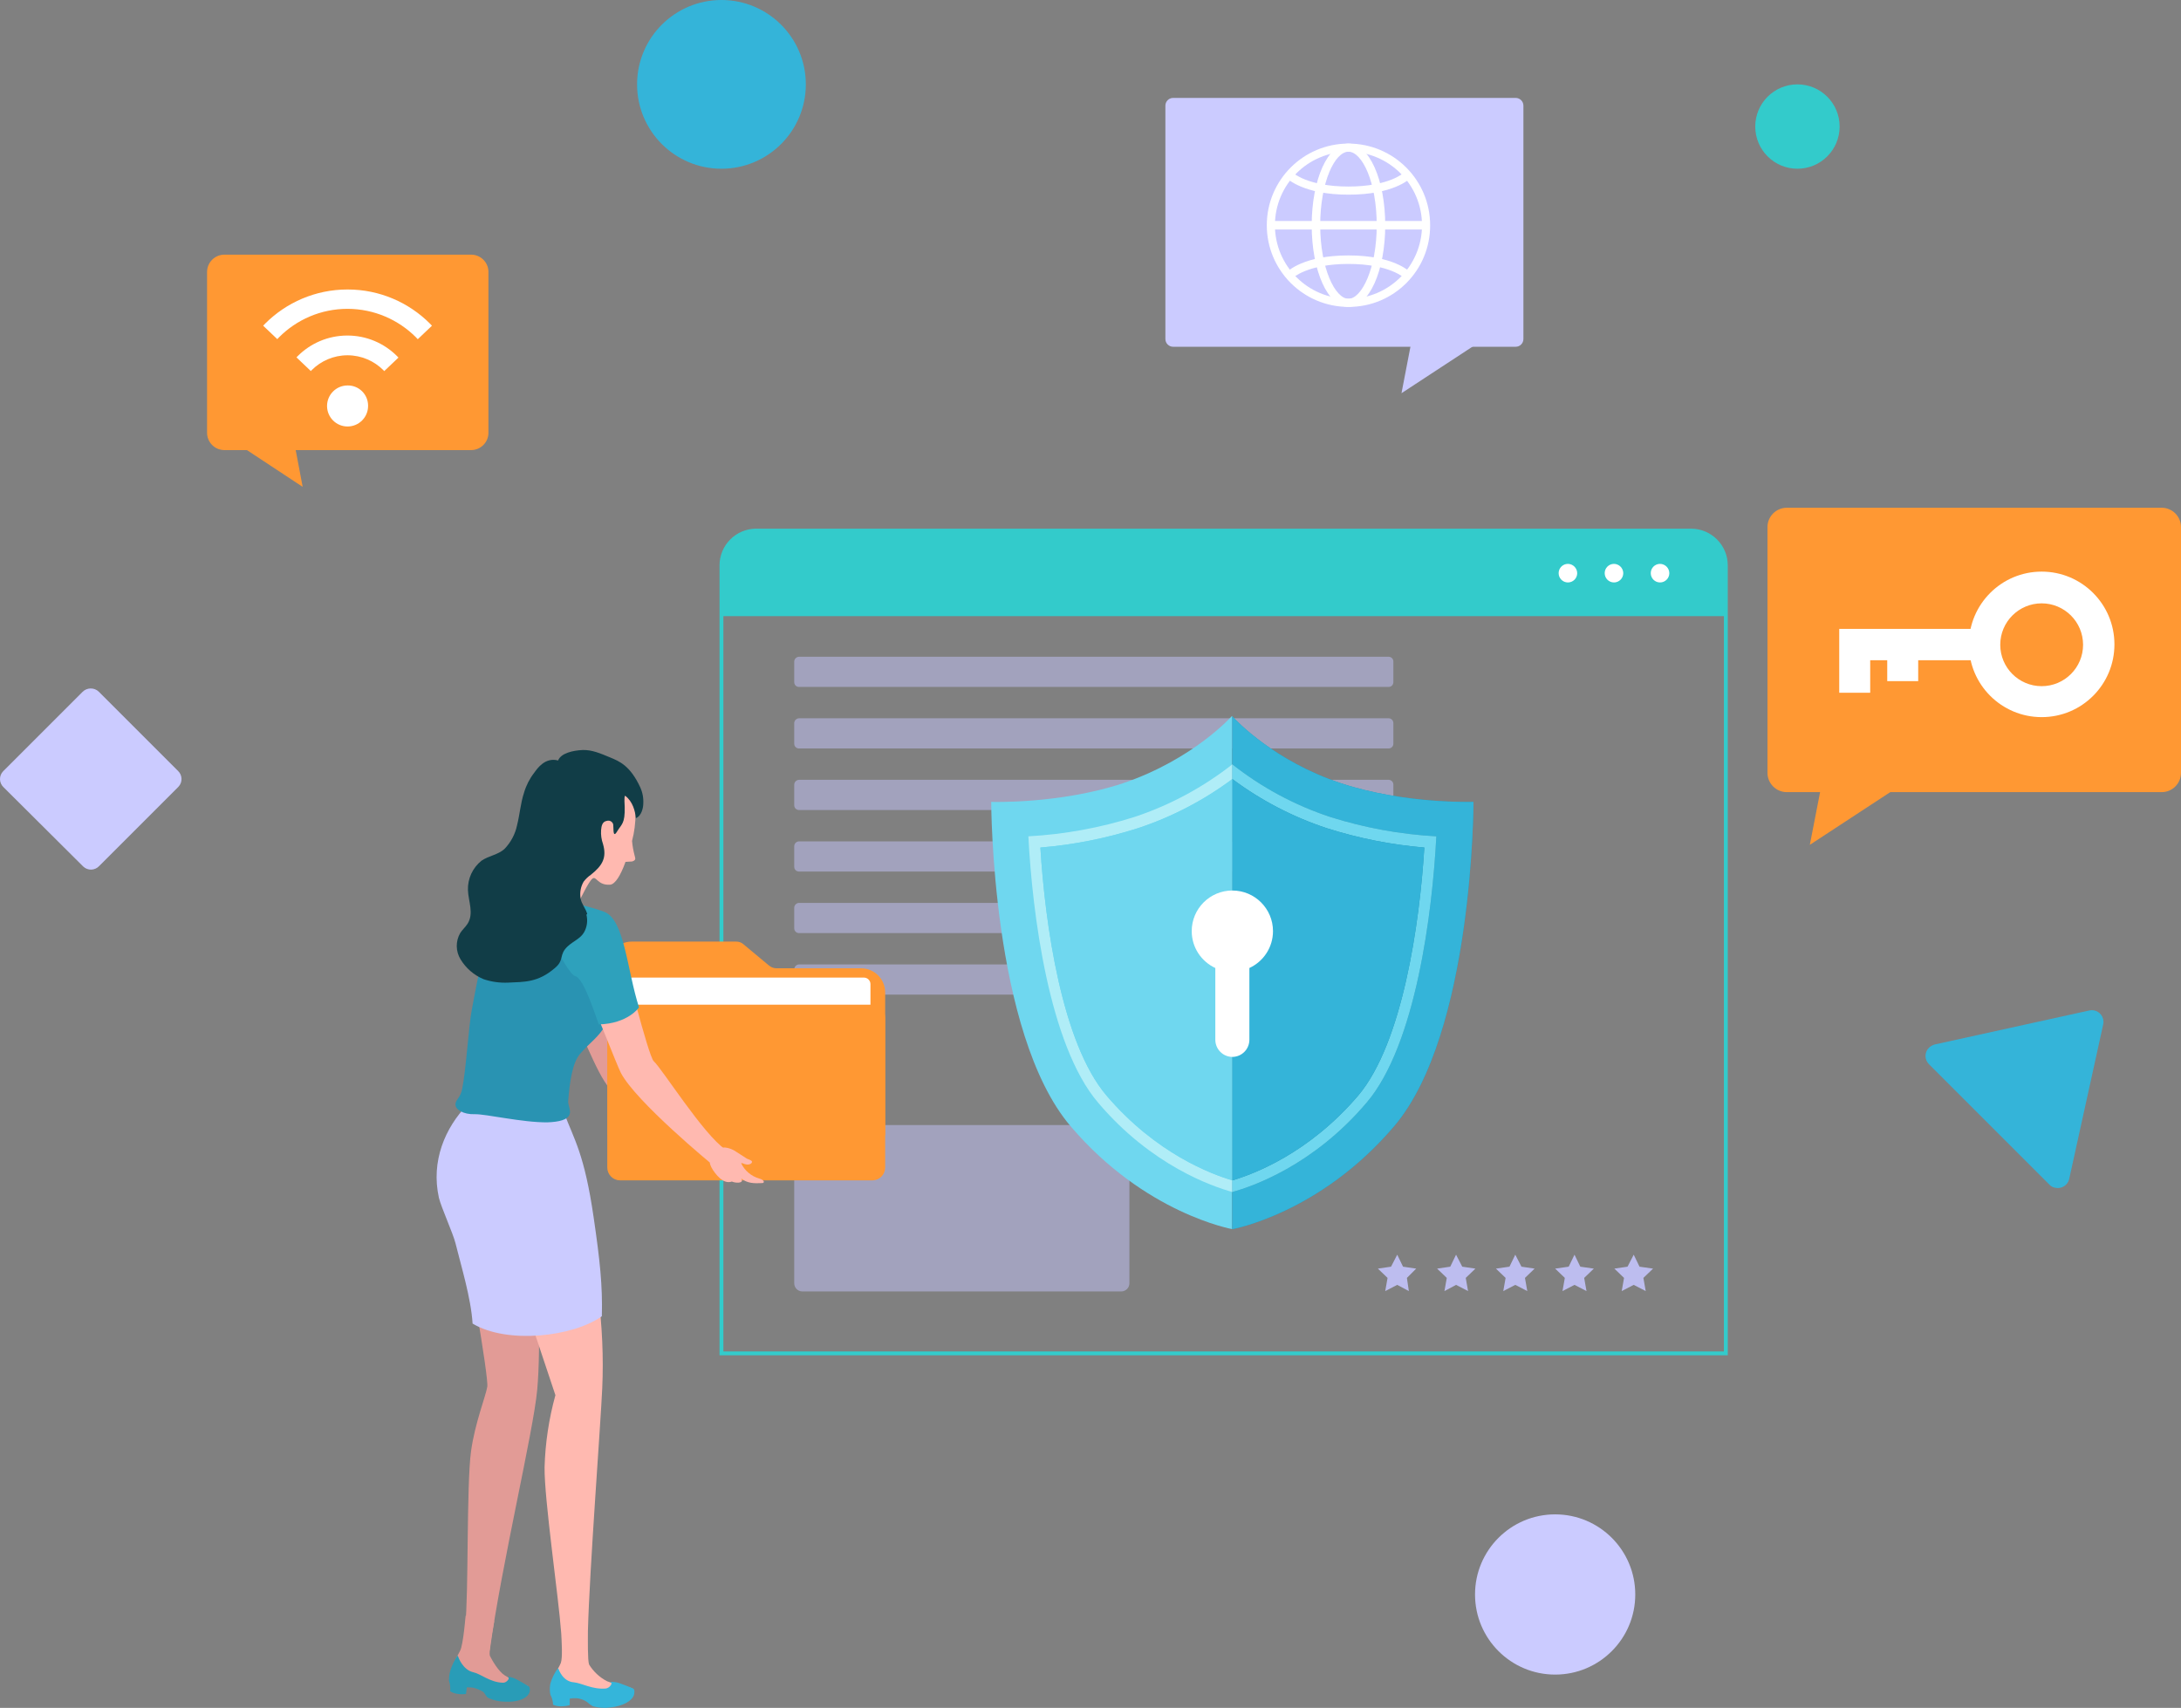 <?xml version="1.0" encoding="UTF-8"?>
<!-- Generator: Adobe Illustrator 27.5.0, SVG Export Plug-In . SVG Version: 6.00 Build 0)  -->
<svg xmlns="http://www.w3.org/2000/svg" xmlns:xlink="http://www.w3.org/1999/xlink" version="1.1" id="Layer_1" x="0px" y="0px" viewBox="0 0 563.5 441.3" style="enable-background:new 0 0 563.5 441.3;" xml:space="preserve">
<rect x="0" y="0" width="563.5" height="441.3" fill="#808080" stroke="none"/>
<style type="text/css">
	.st0{fill:none;stroke:#33CBCB;stroke-miterlimit:10;}
	.st1{opacity:0.55;fill:#BDBDEF;enable-background:new    ;}
	.st2{fill:#6FD7EF;}
	.st3{fill:#2993B2;}
	.st4{fill:#BDBDEF;}
	.st5{fill:#34B4D9;}
	.st6{fill:#B0EDF7;}
	.st7{fill:#33CBCB;}
	.st8{fill:#FFFFFF;}
	.st9{fill:#E29B96;}
	.st10{fill:#FF9833;}
	.st11{fill:#299CB7;}
	.st12{fill:#FFB9B0;}
	.st13{fill:#34B5DA;}
	.st14{fill:#CBCBFF;}
	.st15{fill:#2EA1BC;}
	.st16{fill:#113D47;}
	.st17{clip-path:url(#SVGID_00000124120940688742095060000002563458888327221146_);}
</style>
<g>
	<path class="st0" d="M195.4,137.1h241.5c4.971,0,9,4.029,9,9v203.6h-259.5V146.1   C186.4,141.129,190.429,137.1,195.4,137.1z"></path>
	<path class="st1" d="M207.3,290.7h82.4c1.158,0.005,2.095,0.942,2.1,2.1v38.8   c-0.005,1.158-0.942,2.095-2.1,2.1h-82.4   c-1.158-0.005-2.095-0.942-2.1-2.1v-38.8   C205.241,291.658,206.158,290.741,207.3,290.7z"></path>
	<path class="st1" d="M206.4,169.7h152.4c0.658,0.011,1.189,0.542,1.2,1.2v5.4   c-0.011,0.658-0.542,1.189-1.2,1.2H206.4   c-0.658-0.011-1.189-0.542-1.2-1.2v-5.4   C205.244,170.256,205.756,169.744,206.4,169.7z"></path>
	<path class="st1" d="M206.4,185.6h152.4c0.658,0.011,1.189,0.542,1.2,1.2v5.4   c-0.011,0.658-0.542,1.189-1.2,1.2H206.4   c-0.658-0.011-1.189-0.542-1.2-1.2v-5.4   C205.244,186.156,205.756,185.644,206.4,185.6z"></path>
	<path class="st1" d="M206.4,201.5h152.4c0.658,0.011,1.189,0.542,1.2,1.2v5.4   c-0.011,0.658-0.542,1.189-1.2,1.2H206.4   c-0.658-0.011-1.189-0.542-1.2-1.2v-5.4   C205.244,202.056,205.756,201.544,206.4,201.5z"></path>
	<path class="st1" d="M206.4,217.4h152.4c0.658,0.011,1.189,0.542,1.2,1.2V224   c-0.011,0.658-0.542,1.189-1.2,1.2H206.4   c-0.658-0.011-1.189-0.542-1.2-1.2v-5.4   C205.244,217.956,205.756,217.444,206.4,217.4z"></path>
	<path class="st1" d="M206.4,233.3h152.4C359.458,233.311,359.989,233.842,360,234.5v5.4   c-0.011,0.658-0.542,1.189-1.2,1.2H206.4   c-0.658-0.011-1.189-0.542-1.2-1.2v-5.4   C205.244,233.856,205.756,233.344,206.4,233.3z"></path>
	<path class="st1" d="M206.4,249.2h152.4c0.658,0.011,1.189,0.542,1.2,1.2v5.4   c-0.011,0.658-0.542,1.189-1.2,1.2H206.4   c-0.658-0.011-1.189-0.542-1.2-1.2v-5.4   C205.244,249.756,205.756,249.244,206.4,249.2z"></path>
	<path class="st2" d="M318.3,185c0,0-9.9,11.2-28.2,17.4   c-16.4,5.4-34,4.8-34,4.8s0,59.7,20.5,83.8   c19.2,22.6,41.8,26.6,41.8,26.6V185.111   C318.336,185.041,318.3,185,318.3,185z"></path>
	<path class="st3" d="M360.2,291c20.5-24.1,20.5-83.8,20.5-83.8S362.9,207.8,346.5,202.4   c-17.26-5.753-27.043-16.128-28.1-17.289v132.489   C318.4,317.6,341,313.6,360.2,291z"></path>
	<polygon class="st4" points="361,324.2 362.5,327.3 365.9,327.8 363.5,330.2 364,333.6    361,332 357.9,333.6 358.5,330.2 356,327.8 359.4,327.3  "></polygon>
	<polygon class="st4" points="376.2,324.2 377.8,327.3 381.2,327.8 378.7,330.2    379.3,333.6 376.2,332 373.2,333.6 373.8,330.2 371.3,327.8    374.7,327.3  "></polygon>
	<polygon class="st4" points="391.5,324.2 393.1,327.3 396.5,327.8 394,330.2    394.6,333.6 391.5,332 388.4,333.6 389,330.2 386.5,327.8 390,327.3  "></polygon>
	<polygon class="st4" points="406.8,324.2 408.3,327.3 411.8,327.8 409.3,330.2    409.9,333.6 406.8,332 403.7,333.6 404.3,330.2 401.8,327.8    405.3,327.3  "></polygon>
	<polygon class="st4" points="422.1,324.2 423.6,327.3 427.1,327.8 424.6,330.2    425.2,333.6 422.1,332 419,333.6 419.6,330.2 417.1,327.8 420.5,327.3  "></polygon>
	<path class="st5" d="M346.5,202.4c-17.26-5.753-27.043-16.128-28.1-17.289V197.5   c7.575,5.975,16.138,10.578,25.3,13.6c8.888,2.808,18.093,4.488,27.4,5   c-1,19.6-5.3,53.9-18,68.8C339.3,301.2,323.5,306.6,318.4,308v9.6   c0,0,22.6-4,41.8-26.6c20.5-24.1,20.5-83.8,20.5-83.8   S362.9,207.8,346.5,202.4z"></path>
	<path class="st6" d="M285.9,283.1C274.3,269.5,270,238.6,268.8,219   c8.562-0.709,17.016-2.386,25.2-5c8.762-2.897,17.001-7.185,24.4-12.7V197.5   c-7.586,5.958-16.146,10.559-25.3,13.6c-8.888,2.808-18.093,4.488-27.4,5   c1,19.7,5.3,53.9,18,68.8C297.5,301.2,313.3,306.6,318.4,308v-3   C313,303.4,298.7,298.1,285.9,283.1z"></path>
	<path class="st2" d="M353.1,284.9c12.7-14.9,17-49.2,18-68.8   c-9.307-0.512-18.512-2.192-27.4-5c-9.162-3.022-17.725-7.625-25.3-13.6   v3.8c7.399,5.515,15.638,9.803,24.4,12.7c8.187,2.604,16.639,4.281,25.2,5   c-1.2,19.5-5.6,50.5-17.1,64.1c-12.8,15-27.1,20.3-32.5,21.9v3   C323.5,306.6,339.3,301.2,353.1,284.9z"></path>
	<path class="st2" d="M268.8,219c1.2,19.6,5.5,50.5,17.1,64.1   c12.8,15,27.1,20.3,32.5,21.9V201.3C311.001,206.815,302.762,211.103,294,214   C285.816,216.614,277.362,218.291,268.8,219z"></path>
	<path class="st5" d="M350.9,283.1C362.4,269.5,366.8,238.5,368,219   c-8.561-0.719-17.013-2.396-25.2-5c-8.762-2.897-17.001-7.185-24.4-12.7V305   C323.8,303.4,338.1,298.1,350.9,283.1z"></path>
	<path class="st7" d="M431,137.1H201.4c-11.122-0.528-15.828,1.942-15,15l0,0v7.1H446v-7.1   C445.9,137.631,442.277,137.1,431,137.1L431,137.1z"></path>
	<path class="st8" d="M407.5,148.1c0,1.325-1.075,2.4-2.4,2.4   s-2.4-1.075-2.4-2.4c-0-1.325,1.074-2.4,2.4-2.4l0,0l0,0   C406.419,145.716,407.484,146.781,407.5,148.1z"></path>
	<path class="st8" d="M419.4,148.1c0,1.325-1.075,2.4-2.4,2.4   s-2.4-1.075-2.4-2.4c-0-1.325,1.074-2.4,2.4-2.4l0,0l0,0   C418.319,145.716,419.384,146.781,419.4,148.1z"></path>
	<path class="st8" d="M431.3,148.1c0,1.325-1.075,2.4-2.4,2.4   S426.5,149.426,426.5,148.1c-0-1.325,1.074-2.4,2.4-2.4l0,0l0,0   C430.219,145.716,431.284,146.781,431.3,148.1z"></path>
	<path class="st9" d="M146.4,260.8c4,4.8,7.2,16,11.3,20.7   c2,2.3,16.4,14.8,26,20.1c0.4-2.9,6.6-1.1,4.4-3   c-6.8-6.1-18.5-12.3-22.4-23.5c-2.6-7.4-12.3-23.7-12.3-23.7"></path>
	<path class="st10" d="M228.7,293.3H157V249.5c0.016-3.417,2.783-6.184,6.2-6.2h27   c0.698-0.011,1.376,0.239,1.9,0.7l6.6,5.5c0.562,0.464,1.271,0.712,2,0.7   H222.5c3.417,0.016,6.184,2.783,6.2,6.2V293.3z"></path>
	<path class="st8" d="M163.3,252.6h59.9c0.933-0.006,1.694,0.747,1.7,1.68   c0,0.007,0,0.013,0,0.02v31.1c0.006,0.933-0.747,1.694-1.68,1.7   c-0.007,0-0.013,0-0.02,0h-59.9c-0.933,0.006-1.694-0.747-1.7-1.68   c-0-0.007-0-0.013,0-0.02v-31.1   C161.626,253.372,162.372,252.626,163.3,252.6z"></path>
	<path class="st10" d="M160.2,259.6h65.2c1.816,0.016,3.284,1.484,3.3,3.3   v38.8c-0.016,1.816-1.484,3.284-3.3,3.3h-65.2   c-1.816-0.016-3.284-1.484-3.3-3.3v-38.8   C156.952,261.1,158.4,259.652,160.2,259.6z"></path>
	<path class="st9" d="M138.2,301.6L120,286.7c0,0-8.2,11.5-4.9,22.4   c1.6,5.4,3.6,8,4.5,10.6c0.8,2.4,6.7,36.1,6.3,38.6   s-3.2,9.4-4.2,16.7c-1.2,8.8-0.6,37.3-1.5,44.9   s6.1,8.8,6.4,6.2c3-21.9,11.2-56.1,12.2-67   S139.1,328,138.2,301.6z"></path>
	<path class="st9" d="M127.7,418.9c0,0-1.6,8-1.1,9s2.1,3.9,3.8,5   s5.6,2.4,6,2.8c0.388,0.489,0.305,1.2-0.184,1.587   c-0.005,0.004-0.011,0.008-0.016,0.013c-1.596,1.14-3.546,1.672-5.5,1.5   C125.5,438,124.9,435.7,121.8,435.4c-0.5-0.1-1.5,0.7-3,0   c-1.283-0.597-2.103-1.885-2.1-3.3c0.2-2.2,1.4-4,2.2-5.6   s1.4-9,1.4-9"></path>
	<path class="st11" d="M136.6,437.7c0.379-0.567,0.418-1.296,0.1-1.9   c-1.1-0.7-2.2-1.3-3.3-1.9s-2.6-0.8-2.1-0.5s-0.5,1.5-1.4,1.4   c-3.3-0.1-5.7-2.3-7.6-2.7c-2.7-0.6-3.9-3.8-4-4.3   c-0.5,0.3-1.7,2.9-1.9,3.7c-0.28,0.906-0.415,1.851-0.4,2.8   c0.296,0.867,0.399,1.789,0.3,2.7c0.606,0.38,1.289,0.619,2,0.7   c0.696,0.1,1.404,0.1,2.1,0l0.2-1.7   c0.569-0.017,1.137,0.017,1.7,0.1c0.922,0.219,1.801,0.591,2.6,1.1   c0.4,0.4,0.7,1.2,1.2,1.5c1.346,0.636,2.812,0.977,4.3,1   C133.9,439.9,136,438.8,136.6,437.7z"></path>
	<path class="st12" d="M163.3,436.3c-0.4-0.4-4.6-1.1-6.5-1.9   c-1.892-0.994-3.481-2.48-4.6-4.3c-0.4-1.1-0.3-6.5-0.3-8.7   c0.4-15.6,3.3-53.6,3.7-62.7c0.7-15.8-1.3-32.2-7.4-57.6   L125.5,283.7c0,0-6.4,11.8-4.2,23.1c1.2,6.5,6.7,7.6,7.6,10.1   s14.6,43.6,14.6,43.6c-1.678,6.065-2.618,12.31-2.8,18.6   c-0.1,8.3,3.6,33.3,4.3,42.9c0.1,1.9,0.4,6.3-0.1,7.7   c-0.7,1.7-2.4,3.8-2.3,6c0.101,1.468,1.161,2.691,2.6,3   c1.6,0.5,2.5-0.4,3.1-0.5c3.2-0.1,4.1,2.1,9.6,2.1   c2.046-0.101,3.991-0.915,5.5-2.3c0.317-0.534,0.277-1.207-0.1-1.7   L163.3,436.3z"></path>
	<path class="st13" d="M163.7,438.2C164,437.5,164,436.5,163.6,436.3   c-1.2-0.5-2.4-1-3.6-1.4s-2.8-0.4-2.2-0.2s-0.3,1.5-1.3,1.6   c-3.4,0.3-6.2-1.4-8.2-1.6C145.4,434.5,144.4,431.5,144.2,431   c-0.901,1.202-1.579,2.557-2,4c-0.2,0.956-0.2,1.944,0,2.9   c0.429,0.802,0.669,1.691,0.7,2.6c0.665,0.277,1.38,0.413,2.1,0.4   c0.743-0.001,1.483-0.102,2.2-0.3v-1.7   c0.563-0.08,1.132-0.114,1.7-0.1c1.007,0.074,1.974,0.42,2.8,1   c0.45,0.43,0.954,0.8,1.5,1.1c1.465,0.398,2.995,0.5,4.5,0.3   C161.2,440.8,163.2,439.4,163.7,438.2z"></path>
	<path class="st14" d="M120.8,285.4c-5.8,6-9.5,14.6-7.4,24.1   c0.6,2.5,3.7,9.3,4.3,11.8c1.4,5.7,4,14.1,4.4,20.7   c9,5.4,26,3.4,33.4-1.9c0.2-8-0.5-14.4-2.1-25.4   c-2.4-16.6-5.1-20.3-7.6-27C145.5,286.5,145.5,284.2,145.2,282.8"></path>
	<path class="st3" d="M145.1,231.1C146.5,231.6,146,235,147.4,235.4   c1,0.3,3-0.1,4,0.4c5,2.8,3.7,8.5,4.3,15.5   c2.1,5.4,2.7,10.2,1,13.2c-2.1,3.7-4.3,4.8-6.9,7.9   c-1.9,2.3-2.6,7-3,12.1c-0.1,0.9,0.7,2.4,0.4,3.3   c-0.4,1.6-2.9,2.1-5.7,2.2c-6.4,0.1-16.1-2.2-18.9-2.1   s-5.2-1.2-4.9-2.8C117.9,284,119,283.5,119.4,281.4   c1-4.7,1.7-16.5,2.5-20.5c1.9-10.2,3.3-17.8,7.5-27.2"></path>
	<path class="st12" d="M163.3,217.3c0.6-2.285,0.903-4.638,0.9-7   C164,206.3,163.5,200.4,156.8,198s-14.2-1-16.4,3.9s-1.7,12.2-2,16.1   s-3.2,8.6-3.2,8.6l14.5,6.2c0,0,2.4-5.1,3.4-5.8   s1.3,1.8,4.5,1.6C159,228.5,160.4,226,161.5,223l0.1-0.3   c0.6,0,1.2-0.1,1.7-0.1c1-0.3,0.9-0.7,0.7-1.4   C163.653,219.923,163.419,218.618,163.3,217.3z"></path>
	<path class="st12" d="M183.4,300.4c0,1.2,2.3,4.4,4,4.9   c0.549,0.2,1.151,0.2,1.7,0c0.8,0.4,3.3,0.6,2.4-0.8   c1.6,1.3,3.4,1.3,5.4,1.2c0.7,0,0.7-0.8-0.8-1.2   c-2.015-0.592-3.686-2.009-4.6-3.9c0.3-0.2,0.6,0.2,1.4,0.3   s1.4-0.3,1.4-0.7s-1.1-0.7-1.3-0.8l-2.8-1.8   c-0.855-0.612-1.854-0.991-2.9-1.1c-0.2,0-2.2,0.1-1.7,0.8"></path>
	<path class="st12" d="M150.7,253.9c2.4,5,8.7,21.4,9.7,23.3   C164.3,284.7,184,300.9,184,300.9c1.902-0.351,3.311-1.968,3.4-3.9   c-5.7-3.9-16.3-20.8-18.5-22.8C167.5,272.9,161,246.9,161,246.9"></path>
	<path class="st15" d="M156.1,235.6c-5.5-2.1-10.8-2.1-15-6.3   c-4.3,3.3,5.2,22.4,7.5,22.9c2.3,0.5,5.5,11,6.1,12.5   c7.6-0.2,10.4-4.4,10.4-4.4C162,250.7,161.4,237.6,156.1,235.6   z"></path>
	<path class="st16" d="M151.7,236.1c-0.4-1.4-1.5-2.6-1.7-4   c-0.243-1.483,0.04-3.004,0.8-4.3c0.532-0.699,1.174-1.307,1.9-1.8   c3-2.4,4.1-4.4,3.1-7.9c-0.41-1.154-0.58-2.378-0.5-3.6   c0.1-1.1,0.3-2.2,1.5-2.4c0.661-0.196,1.36,0.154,1.6,0.8   c0.2,0.5-0.2,4,1,2s2.1-2,2-6.4c0-0.5-0.2-2.6,0.1-2.9   c2,1.5,2.6,4,2.8,5.8c1.5-0.6,1.9-2.8,1.9-3.7   c0.094-1.477-0.181-2.955-0.8-4.3c-2.6-5.6-5.4-6.7-7.8-7.7   s-4.7-2-7.1-1.9s-5.6,0.8-6.3,2.7   c-3.4-0.9-5.4,2.1-6.2,3.2c-1.177,1.523-2.059,3.253-2.6,5.1   c-0.9,2.7-1.1,5.6-1.8,8.4c-0.485,2.339-1.631,4.491-3.3,6.2   c-1.7,1.5-4,1.7-5.9,3c-2.301,1.839-3.598,4.656-3.5,7.6   c0.1,2.9,1.6,6-0.1,8.7c-0.6,0.9-1.4,1.6-1.9,2.4   c-1.22,2.112-1.182,4.724,0.1,6.8c1.383,2.277,3.447,4.061,5.9,5.1   c2.059,0.697,4.229,1.002,6.4,0.9c4.2-0.2,7.7,0,12.1-3.8   c2.5-2.1,0.9-3.4,3.3-5.6c1.4-1.3,3.3-2,4.2-3.6   c0.789-1.398,1.004-3.047,0.6-4.6   C151.7,236.3,151.7,236.2,151.7,236.1z"></path>
	<path class="st10" d="M121.7,65.8H58c-2.474-0.011-4.489,1.986-4.5,4.46   c-0,0.013-0,0.027,0,0.04v41.5c-0.011,2.474,1.986,4.489,4.46,4.5   c0.013,0,0.027,0,0.04,0h5.8l14.4,9.5l-1.8-9.5h45.3   c2.474,0.011,4.489-1.986,4.5-4.46c0-0.013,0-0.027,0-0.04l0,0v-41.5   c0.011-2.474-1.986-4.489-4.46-4.5C121.727,65.8,121.713,65.8,121.7,65.8z"></path>
	<path class="st8" d="M95.1,104.9c0,2.927-2.373,5.3-5.3,5.3   s-5.3-2.373-5.3-5.3s2.373-5.3,5.3-5.3l0,0   c2.877-0.05,5.25,2.241,5.3,5.118C95.101,104.779,95.101,104.839,95.1,104.9z   "></path>
	<g>
		<defs>
			<polyline id="SVGID_1_" points="89.8,104.9 130.7,66 89.8,66 48.9,66 89.8,104.9         "></polyline>
		</defs>
		<clipPath id="SVGID_00000163058714817219755570000011014768271298355338_">
			<use xlink:href="#SVGID_1_" style="overflow:visible;"></use>
		</clipPath>
		<g style="clip-path:url(#SVGID_00000163058714817219755570000011014768271298355338_);">
			<g>
				<path class="st8" d="M89.8,123c-10.024,0.028-18.172-8.076-18.2-18.1      c-0.028-10.024,8.076-18.172,18.1-18.2      c10.024-0.028,18.172,8.076,18.2,18.1      c0.055,9.996-8.004,18.145-18,18.2C89.867,123,89.833,123,89.8,123z       M89.8,91.8c-7.235,0-13.1,5.865-13.1,13.1S82.565,118,89.8,118      s13.1-5.865,13.1-13.1l0,0l0,0C102.878,97.674,97.026,91.822,89.8,91.8z"></path>
				<path class="st8" d="M89.8,135c-16.624,0-30.1-13.476-30.1-30.1      s13.476-30.1,30.1-30.1s30.1,13.476,30.1,30.1l0,0l0,0      C119.851,121.503,106.403,134.951,89.8,135z M89.8,79.8c-13.807,0-25,11.193-25,25      s11.193,25,25,25s25-11.193,25-25l0,0l0,0      C114.762,91.009,103.591,79.838,89.8,79.8z"></path>
			</g>
		</g>
	</g>
	<path class="st14" d="M303.1,25.3h88.5c1.105,0,2,0.895,2,2v60.3c0,1.105-0.895,2-2,2h-88.5   c-1.105,0-2-0.895-2-2V27.3C301.1,26.195,301.995,25.3,303.1,25.3z"></path>
	<polyline class="st14" points="364.7,88.1 362.1,101.6 382.7,88.1  "></polyline>
	<path class="st8" d="M348.4,79.3c-11.653,0-21.1-9.447-21.1-21.1   s9.447-21.1,21.1-21.1C360.053,37.1,369.5,46.547,369.5,58.2l0,0   c0.055,11.598-9.302,21.045-20.9,21.1   C348.534,79.3,348.467,79.3,348.4,79.3z M348.4,39.2c-10.493,0-19,8.507-19,19   s8.507,19,19,19s19-8.507,19-19l0,0l0,0C367.4,47.707,358.893,39.2,348.4,39.2z"></path>
	<path class="st8" d="M348.4,79.3c-5.3,0-9.5-9.3-9.5-21.1s4.2-21.1,9.5-21.1   s9.5,9.3,9.5,21.1S353.7,79.3,348.4,79.3z M348.4,39.2   c-3.5,0-7.3,7.8-7.3,19s3.9,19,7.3,19s7.3-7.8,7.3-19   S351.9,39.2,348.4,39.2z"></path>
	<rect x="328.4" y="57.1" class="st8" width="40.1" height="2.2"></rect>
	<path class="st8" d="M348.4,50.3c-11.6,0-15.7-4.1-15.9-4.2l1.5-1.5   l-0.8,0.8L334,44.6c0,0,3.8,3.6,14.4,3.6s14.3-3.6,14.4-3.6   l1.5,1.5C364.1,46.3,360,50.3,348.4,50.3z"></path>
	<path class="st8" d="M334,71.8l-1.5-1.5c0.2-0.2,4.3-4.3,15.9-4.3   s15.7,4.1,15.9,4.3l-1.5,1.5c0,0-3.8-3.6-14.4-3.6   S334.1,71.8,334,71.8z"></path>
	<polyline class="st10" points="470.6,202.9 467.6,218.3 491.1,202.9  "></polyline>
	<path class="st10" d="M558.5,204.682h-96.841c-2.761,0-5-2.239-5-5v-63.482c0-2.761,2.239-5,5-5H558.5   c2.761,0,5,2.239,5,5v63.482C563.5,202.444,561.261,204.682,558.5,204.682z"></path>
	<path class="st8" d="M527.5,185.3c-10.383,0-18.8-8.417-18.8-18.8   S517.117,147.7,527.5,147.7c10.383,0,18.8,8.417,18.8,18.8   c0,0,0,0,0,0l0,0c0.011,10.372-8.388,18.789-18.76,18.8   C527.527,185.3,527.513,185.3,527.5,185.3z M527.5,155.9   c-5.909,0-10.7,4.791-10.7,10.7c0,5.909,4.791,10.7,10.7,10.7   c5.909,0,10.7-4.791,10.7-10.7C538.195,160.693,533.407,155.906,527.5,155.9z"></path>
	<polygon class="st8" points="483.2,179 475.2,179 475.2,162.5 512.8,162.5 512.8,170.6    483.2,170.6  "></polygon>
	<rect x="487.6" y="166.6" class="st8" width="8" height="9.4"></rect>
	<circle class="st5" cx="186.4" cy="21.8" r="21.8"></circle>
	<circle class="st14" cx="401.8" cy="412" r="20.7"></circle>
	<circle class="st7" cx="464.4" cy="32.7" r="10.9"></circle>
	<path class="st14" d="M25.6,178.8l20.4,20.4c1.16,1.105,1.205,2.94,0.1,4.1   c-0.033,0.034-0.066,0.067-0.1,0.1l-20.4,20.4   c-1.105,1.16-2.94,1.205-4.1,0.1c-0.034-0.033-0.067-0.066-0.1-0.1   L0.9,203.4c-1.16-1.105-1.205-2.94-0.1-4.1   c0.033-0.034,0.066-0.067,0.1-0.1l20.4-20.4   c1.156-1.187,3.055-1.213,4.242-0.058   C25.562,178.761,25.581,178.78,25.6,178.8z"></path>
	<path class="st5" d="M529.5,306.1l-31.2-31.2c-1.116-1.194-1.072-3.061,0.1-4.2   c0.406-0.361,0.883-0.633,1.4-0.8l40-8.8   c1.616-0.368,3.223,0.644,3.591,2.259c0.003,0.014,0.006,0.027,0.009,0.041   c0.1,0.428,0.1,0.872,0,1.3l-8.8,40   c-0.395,1.596-2,2.577-3.6,2.2   C530.42,306.822,529.888,306.538,529.5,306.1z"></path>
	<path class="st8" d="M328.9,240.6c0-5.799-4.701-10.5-10.5-10.5c-5.799,0-10.5,4.701-10.5,10.5   c0,4.226,2.502,7.859,6.1,9.524v18.576c0.022,2.421,1.979,4.378,4.4,4.4   c2.421-0.022,4.378-1.979,4.4-4.4v-18.576   C326.398,248.459,328.9,244.826,328.9,240.6z"></path>
</g>
</svg>
